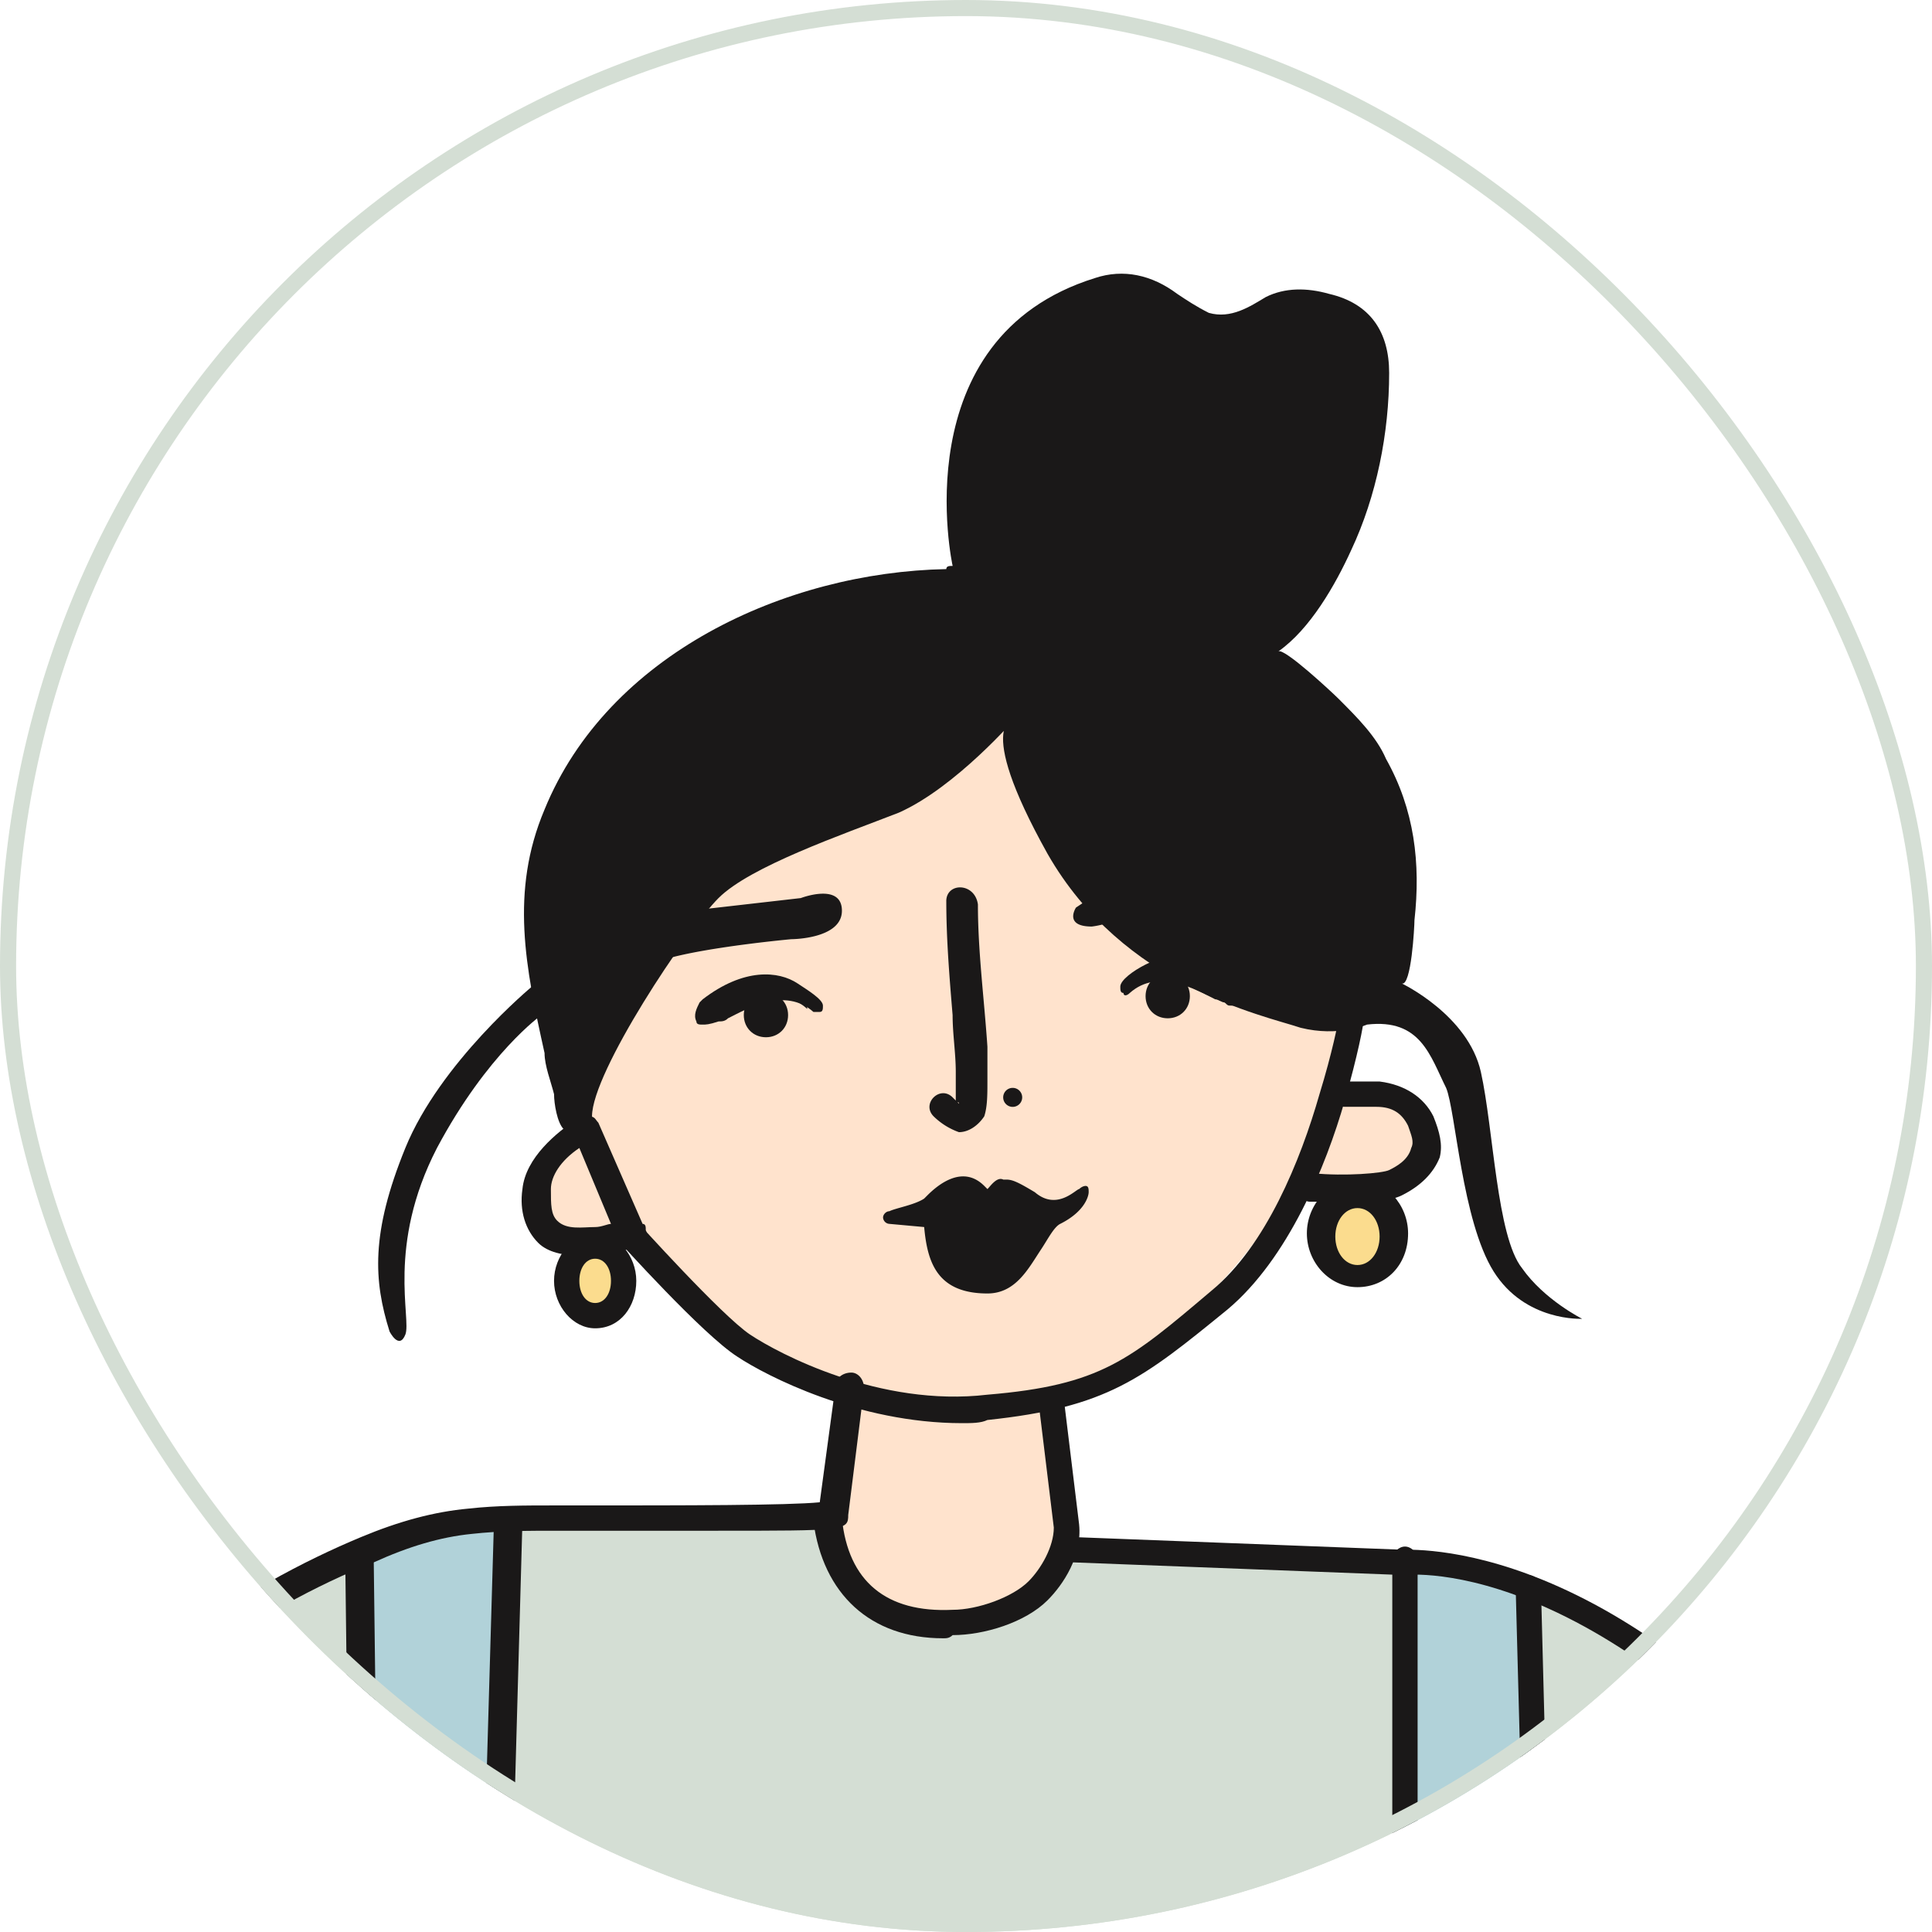 <?xml version="1.0" encoding="UTF-8"?> <svg xmlns="http://www.w3.org/2000/svg" width="120" height="120" fill="none" viewBox="0 0 120 120"><g clip-path="url(#clip0_7250_22575)"><path fill="#D4DED4" d="M15.394 100.566c-14.195 7.716-26.217 31.847-31.095 57.566l23.502.887.887-16.851 8.869-10.199 2.66-9.755 12.86-.887 1.774 7.095 26.163 12.416 35.032-13.747h3.991l2.217 12.417 3.104 11.086 4.434 4.878v5.321l23.059-.887c-9.312-55.873-40.005-62.198-43.054-62.675-2.439-.38-17.211-.92-24.293-1.143.572.858.21 2.954-5.811 4.478-6.02 1.524-8.161-3.43-8.479-6.097-20.196-.286-21.625-1.62-35.82 6.097"></path><path fill="#B1D2D9" d="m94.763 97.722-7.745-1.477.139 31.326h8.714zM21.3 96.585l5.449-2.043h5.503l-1.417 15.663h-7.832z"></path><path fill="#FFE3CD" d="M36.812 59.843H69.66v13.525l-26.568 7.73-7.729-12.077z"></path><path fill="#B1D2D9" d="m20.73 120.716-.45 3.056v1.075h14.275c.065-.209.045-1.083-.55-2.911a3.18 3.18 0 0 0-2.978-2.253l.291-25.478c-4.014-.075-7.477 1.393-8.706 2.137v23.792z"></path><ellipse cx="37.083" cy="79.732" fill="#FBDC8E" rx="1.422" ry="2.149"></ellipse><circle cx="84.293" cy="76.902" r="2.043" fill="#FBDC8E"></circle><path fill="#FFE3CD" d="m52.728 86.434-1.239 8.36c0 1.65 1.332 5.046 6.657 5.418s7.379-3.458 7.74-5.419l-1.084-8.359c6.812-.743 13.159-8.772 15.48-12.693 4.49.464 7.74-.62 7.586-3.561-.124-2.353-3.87-2.425-5.728-2.167l1.239-5.573-9.908-13.932c-.567-2.735-5.51-6.811-20.743-1.239-15.233 5.573-17.596 17.596-16.874 22.911-.877.464-2.6 2.105-2.477 4.954s4.077 2.219 6.038 1.548c4.21 6.81 10.63 9.34 13.313 9.752"></path><path fill="#1A1818" d="M59.17 35.15s-3.144-14.146 8.84-17.88c1.77-.589 3.537-.196 5.11.983.589.393 1.178.786 1.964 1.18 1.376.392 2.554-.394 3.537-.983 1.179-.59 2.554-.59 3.93-.197 2.553.59 3.732 2.358 3.732 4.912 0 3.733-.785 7.663-2.357 11.003-.983 2.161-2.555 4.912-4.52 6.287.394-.196 3.34 2.554 3.734 2.947 1.179 1.18 2.358 2.358 2.947 3.733 1.768 3.144 2.161 6.484 1.768 10.02 0 .394-.196 4.127-.786 3.93 0 0 4.126 1.965 4.912 5.502s.983 10.216 2.555 12.181c1.375 1.965 3.733 3.144 3.733 3.144s-3.537.196-5.502-2.947-2.358-10.02-2.947-11.396c-.982-1.965-1.572-4.322-4.912-3.93 0 0-1.768.786-4.126.197-2.358-.786-11.003-2.554-15.718-10.806-4.716-8.449-1.965-8.449-1.965-8.449s-3.733 4.323-7.27 5.894c-3.536 1.376-9.234 3.34-11.2 5.305-1.964 1.965-7.858 10.807-7.858 13.557.196 2.555-1.769.786-1.769.786-.393-.393-.589-1.572-.589-2.161-.196-.786-.59-1.768-.59-2.554-1.178-5.305-2.16-10.02 0-15.129 3.93-9.627 14.933-14.736 24.953-14.932 0-.197.197-.197.393-.197"></path><path fill="#1A1818" d="m42.862 56.567 6.877-.786s2.554-.983 2.554.786c0 1.768-3.144 1.768-3.144 1.768s-8.645.786-9.234 1.965c-.393 1.375 2.947-3.733 2.947-3.733M68.011 55.584l-1.179.786s-.786 1.179.983 1.179c1.572-.197 3.143-1.18 3.143-1.18zM58.776 55.978c0 2.358.196 4.715.392 7.073 0 1.179.197 2.358.197 3.537v1.965s.197-.197.197 0l-.393-.393c-.786-.786-1.965.393-1.18 1.178a4.3 4.3 0 0 0 1.573.983c.589 0 1.178-.393 1.571-.983.197-.589.197-1.375.197-2.16v-2.162c-.197-2.947-.59-5.894-.59-8.842-.196-1.375-1.965-1.375-1.965-.196M62.9 68.75a.59.59 0 1 0 0-1.18.59.59 0 0 0 0 1.18M55.24 75.625s1.572-.393 2.161-.786c.59-.393 1.965-2.162 3.34-.983.59.59.59.59.59.197 0-.197.59-.59.59-.59.392 0 .589 0 1.768.786 1.768 1.376 3.34-.393 3.34-.393s0 .983-1.572 1.769c-1.375.786-1.572 4.322-4.126 4.322s-3.144-1.572-3.537-4.126z"></path><path fill="#1A1818" d="M61.332 80.34c-3.144 0-3.734-1.965-3.93-4.126l-2.161-.197a.42.42 0 0 1-.393-.392c0-.197.196-.393.393-.393.393-.197 1.571-.393 2.16-.786l.197-.197c.59-.59 2.162-1.965 3.537-.59l.197.197c.196-.196.589-.786.982-.59h.196c.393 0 .786.197 1.769.787 1.375 1.179 2.554-.197 2.75-.197.197-.196.393-.196.393-.196.197 0 .197.196.197.393 0 .196-.197 1.179-1.769 1.965-.392.196-.785.982-1.178 1.571-.786 1.18-1.572 2.751-3.34 2.751m-3.93-4.912h.393c.196 0 .393.197.393.393.393 2.554.786 3.537 3.143 3.733 1.376 0 1.965-1.179 2.555-2.358.393-.785.786-1.571 1.375-1.964q-.885 0-1.768-.59c-.786-.59-.983-.59-1.18-.59h-.196a.42.42 0 0 0-.393.394v.196a.42.42 0 0 1-.392.393c-.197 0-.394 0-.983-.59-.59-.589-1.375-.196-2.358.59-.196.197-.393.197-.393.393 0-.196-.196-.196-.196 0M43.646 62.659s-.59.982.196.59c.786-.394 4.126-2.555 6.288-.59.196-.197-2.162-3.144-6.484 0"></path><path fill="#1A1818" d="M43.648 63.64c-.196 0-.393 0-.393-.197-.196-.393 0-.786.197-1.179l.196-.196c2.554-1.965 4.716-1.768 5.894-.983.59.393 1.572.983 1.572 1.376 0 .196 0 .393-.196.393h-.393c-1.768-1.572-4.126-.197-5.305.393-.197.196-.393.196-.59.196-.589.197-.785.197-.982.197"></path><path fill="#1A1818" d="M47.574 64.033a.982.982 0 1 0 0-1.965.982.982 0 0 0 0 1.965"></path><path fill="#1A1818" d="M47.575 64.426c-.786 0-1.376-.59-1.376-1.376s.59-1.375 1.376-1.375 1.375.59 1.375 1.375c0 .786-.59 1.376-1.375 1.376m0-1.965q-.59 0-.59.59 0 .589.59.589.588 0 .589-.59 0-.59-.59-.59M76.46 61.283s.59.982-.197.59c-.785-.394-4.126-2.555-6.287-.59-.196 0 2.162-3.144 6.484 0"></path><path fill="#1A1818" d="M76.46 62.46c-.196 0-.196 0-.392-.196-.197 0-.393-.196-.59-.196-1.178-.59-3.536-1.965-5.305-.393-.196.196-.392.196-.392 0-.197 0-.197-.197-.197-.393 0-.393.786-.982 1.572-1.375 1.179-.59 3.143-.983 5.894.982l.197.197c.196.392.393.785.196 1.178-.59.197-.786.197-.982.197"></path><path fill="#1A1818" d="M72.53 62.855a.982.982 0 1 0 0-1.964.982.982 0 0 0 0 1.964"></path><path fill="#1A1818" d="M72.53 63.248c-.786 0-1.376-.59-1.376-1.376s.59-1.375 1.376-1.375 1.375.59 1.375 1.375c0 .786-.59 1.376-1.375 1.376m0-1.965q-.59 0-.59.59 0 .589.59.589t.59-.59q0-.589-.59-.589M35.985 77.983c-.982 0-1.965-.197-2.554-.786-.786-.786-1.179-1.965-.982-3.34.196-1.965 2.16-3.537 3.34-4.323.196-.196.393-.196.786-.196.392 0 .392.196.589.393l2.75 6.287c.197 0 .197.197.197.393.197.393 0 .786-.393 1.179q-.294.296-.59 0c-.196 0-.785.197-1.767.393zm0-6.68c-1.179.786-1.768 1.768-1.768 2.554 0 .982 0 1.572.393 1.965.59.59 1.572.393 2.358.393.392 0 .785-.197.982-.197z"></path><path fill="#1A1818" d="M59.754 88.395c-6.483 0-12.181-2.947-13.95-4.126-2.16-1.375-7.27-7.073-7.466-7.27-.393-.393-.196-.786 0-1.178.393-.394.786-.197 1.18 0 0 0 5.304 5.894 7.072 7.073 1.769 1.178 8.056 4.519 14.736 3.733 7.073-.59 8.842-2.161 13.95-6.484 3.34-2.75 5.502-8.056 6.68-12.182.786-2.554 1.18-4.519 1.18-4.715 0-.393.392-.786.785-.786s.786.393.786.786-.393 2.358-1.179 5.108c-1.179 4.126-3.536 9.824-7.27 12.968-5.304 4.322-7.466 6.09-14.932 6.877-.393.196-.982.196-1.572.196"></path><path fill="#1A1818" d="M83.53 74.641h-2.162c-.393 0-.786-.393-.786-.982 0-.393.393-.786.982-.786 1.965.196 4.323 0 4.716-.197.393-.196 1.179-.59 1.375-1.375.197-.393 0-.786-.196-1.376-.393-.785-.983-1.178-1.965-1.178h-1.965c-.393 0-.786-.393-.786-.786s.393-.786.786-.786h2.161c1.572.196 2.751.982 3.34 2.161.394.983.59 1.768.394 2.554q-.59 1.475-2.358 2.358c-.786.393-2.162.393-3.537.393M36.966 82.504c-1.375 0-2.554-1.376-2.554-2.947s1.179-2.948 2.554-2.948c1.376 0 2.555 1.376 2.555 2.948 0 1.571-.983 2.947-2.555 2.947m0-4.323c-.59 0-.982.59-.982 1.376s.393 1.375.982 1.375c.59 0 .983-.59.983-1.375 0-.786-.393-1.376-.983-1.376"></path><path fill="#1A1818" d="M84.316 79.948c-1.769 0-3.144-1.572-3.144-3.34 0-1.769 1.375-3.34 3.144-3.34 1.768 0 3.143 1.571 3.143 3.34 0 1.965-1.375 3.34-3.144 3.34m0-4.912c-.786 0-1.376.786-1.376 1.768 0 .983.59 1.769 1.376 1.769s1.375-.786 1.375-1.769-.59-1.768-1.376-1.768M33.036 61.281s-5.698 4.716-7.859 10.02c-2.161 5.305-1.965 8.253-.982 11.396 0 0 .59 1.18.982.197.393-.983-1.179-5.502 1.965-11.592 3.144-5.895 6.484-8.252 6.484-8.252zM8.28 160.7l-23.97-.785q-.59 0-1.179-.59c-.393-.393-.393-.786-.393-1.375 1.18-6.484 7.663-28.293 15.915-42.243 6.877-11.396 16.7-17.29 23.774-20.237 2.358-.983 4.519-1.572 6.68-1.769 1.769-.196 3.537-.196 5.305-.196h1.769c6.287 0 12.77 0 14.735-.196l.983-7.27c0-.393.393-.786.982-.786.393 0 .786.393.786.982l-.982 7.86c0 .982-.197.982-8.252.982h-9.824c-1.769 0-3.537 0-5.305.196-1.965.197-3.93.786-6.091 1.769-6.877 2.75-16.308 8.448-22.988 19.451-8.645 14.343-14.736 36.545-15.718 41.457l22.202.589v-14.932c0-1.179.59-2.358 1.572-3.144 2.75-2.161 9.627-8.448 10.806-17.29.196-1.179.982-1.965 2.161-2.161l1.572-.393c.393 0 .982.196.982.589s-.196.983-.59.983l-1.57.393c-.394 0-.787.393-.787.786-1.375 9.431-8.448 16.111-11.396 18.469-.59.393-.786 1.178-.786 1.768z"></path><path fill="#1A1818" d="M58.577 101.757c-4.519 0-7.466-2.751-8.055-7.27l1.768-.196c.393 3.93 2.75 5.894 6.877 5.697 1.572 0 3.733-.785 4.715-1.768.786-.786 1.572-2.161 1.572-3.34l-.982-8.056 1.572-.196.982 8.055c.196 1.965-.983 3.734-1.965 4.716-1.375 1.375-3.93 2.161-5.894 2.161-.197.197-.393.197-.59.197M26.55 131.032c-3.144 0-4.323-1.768-4.52-1.965l-.196-.196-.393-32.223h1.769l.393 31.633c.393.393 2.16 1.769 6.09.393l.983-33.99h1.768l-.982 35.169-.59.197c-1.571.785-3.143.982-4.322.982"></path><path fill="#1A1818" d="M110.057 162.075c-.196 0-.393 0-.589-.197-.197-.196-.197-.393-.197-.589v-4.716c0-.196-.196-.589-.393-.589-2.357-.983-6.68-5.894-9.627-27.9l-2.75-.196c-.394 0-.787-.393-.787-.786s.393-.786.786-.786l3.537.196c.393 0 .786.393.786.786 2.947 23.184 7.27 26.721 8.645 27.311.786.196 1.375 1.178 1.375 2.161v3.733l21.416-1.179c-.393-9.038-8.448-31.043-16.111-41.653-7.859-10.807-15.325-15.718-20.237-17.88-5.305-2.358-8.645-1.965-8.645-1.965h-.197l-20.434-.785c-.392 0-.785-.393-.785-.786s.393-.786.785-.786l20.434.786c1.18 0 14.933-.59 30.258 20.433 8.252 11.2 16.504 34.777 16.504 43.422 0 .393-.393.786-.786.786z"></path><path fill="#1A1818" d="M87.264 130.246c-.196 0-.393 0-.59-.197-.196-.196-.196-.393-.196-.589V96.844c0-.393.393-.785.786-.785s.786.392.786.785v31.633l6.877-.196-.786-29.668c0-.393.393-.786.786-.786s.786.393.786.786l.786 30.454c0 .393-.393.786-.786.786z"></path></g><rect width="119" height="119" x=".5" y=".5" stroke="#D4DED4" rx="59.5"></rect><defs><clipPath id="clip0_7250_22575"><rect width="120" height="120" fill="#fff" rx="60"></rect></clipPath></defs></svg> 